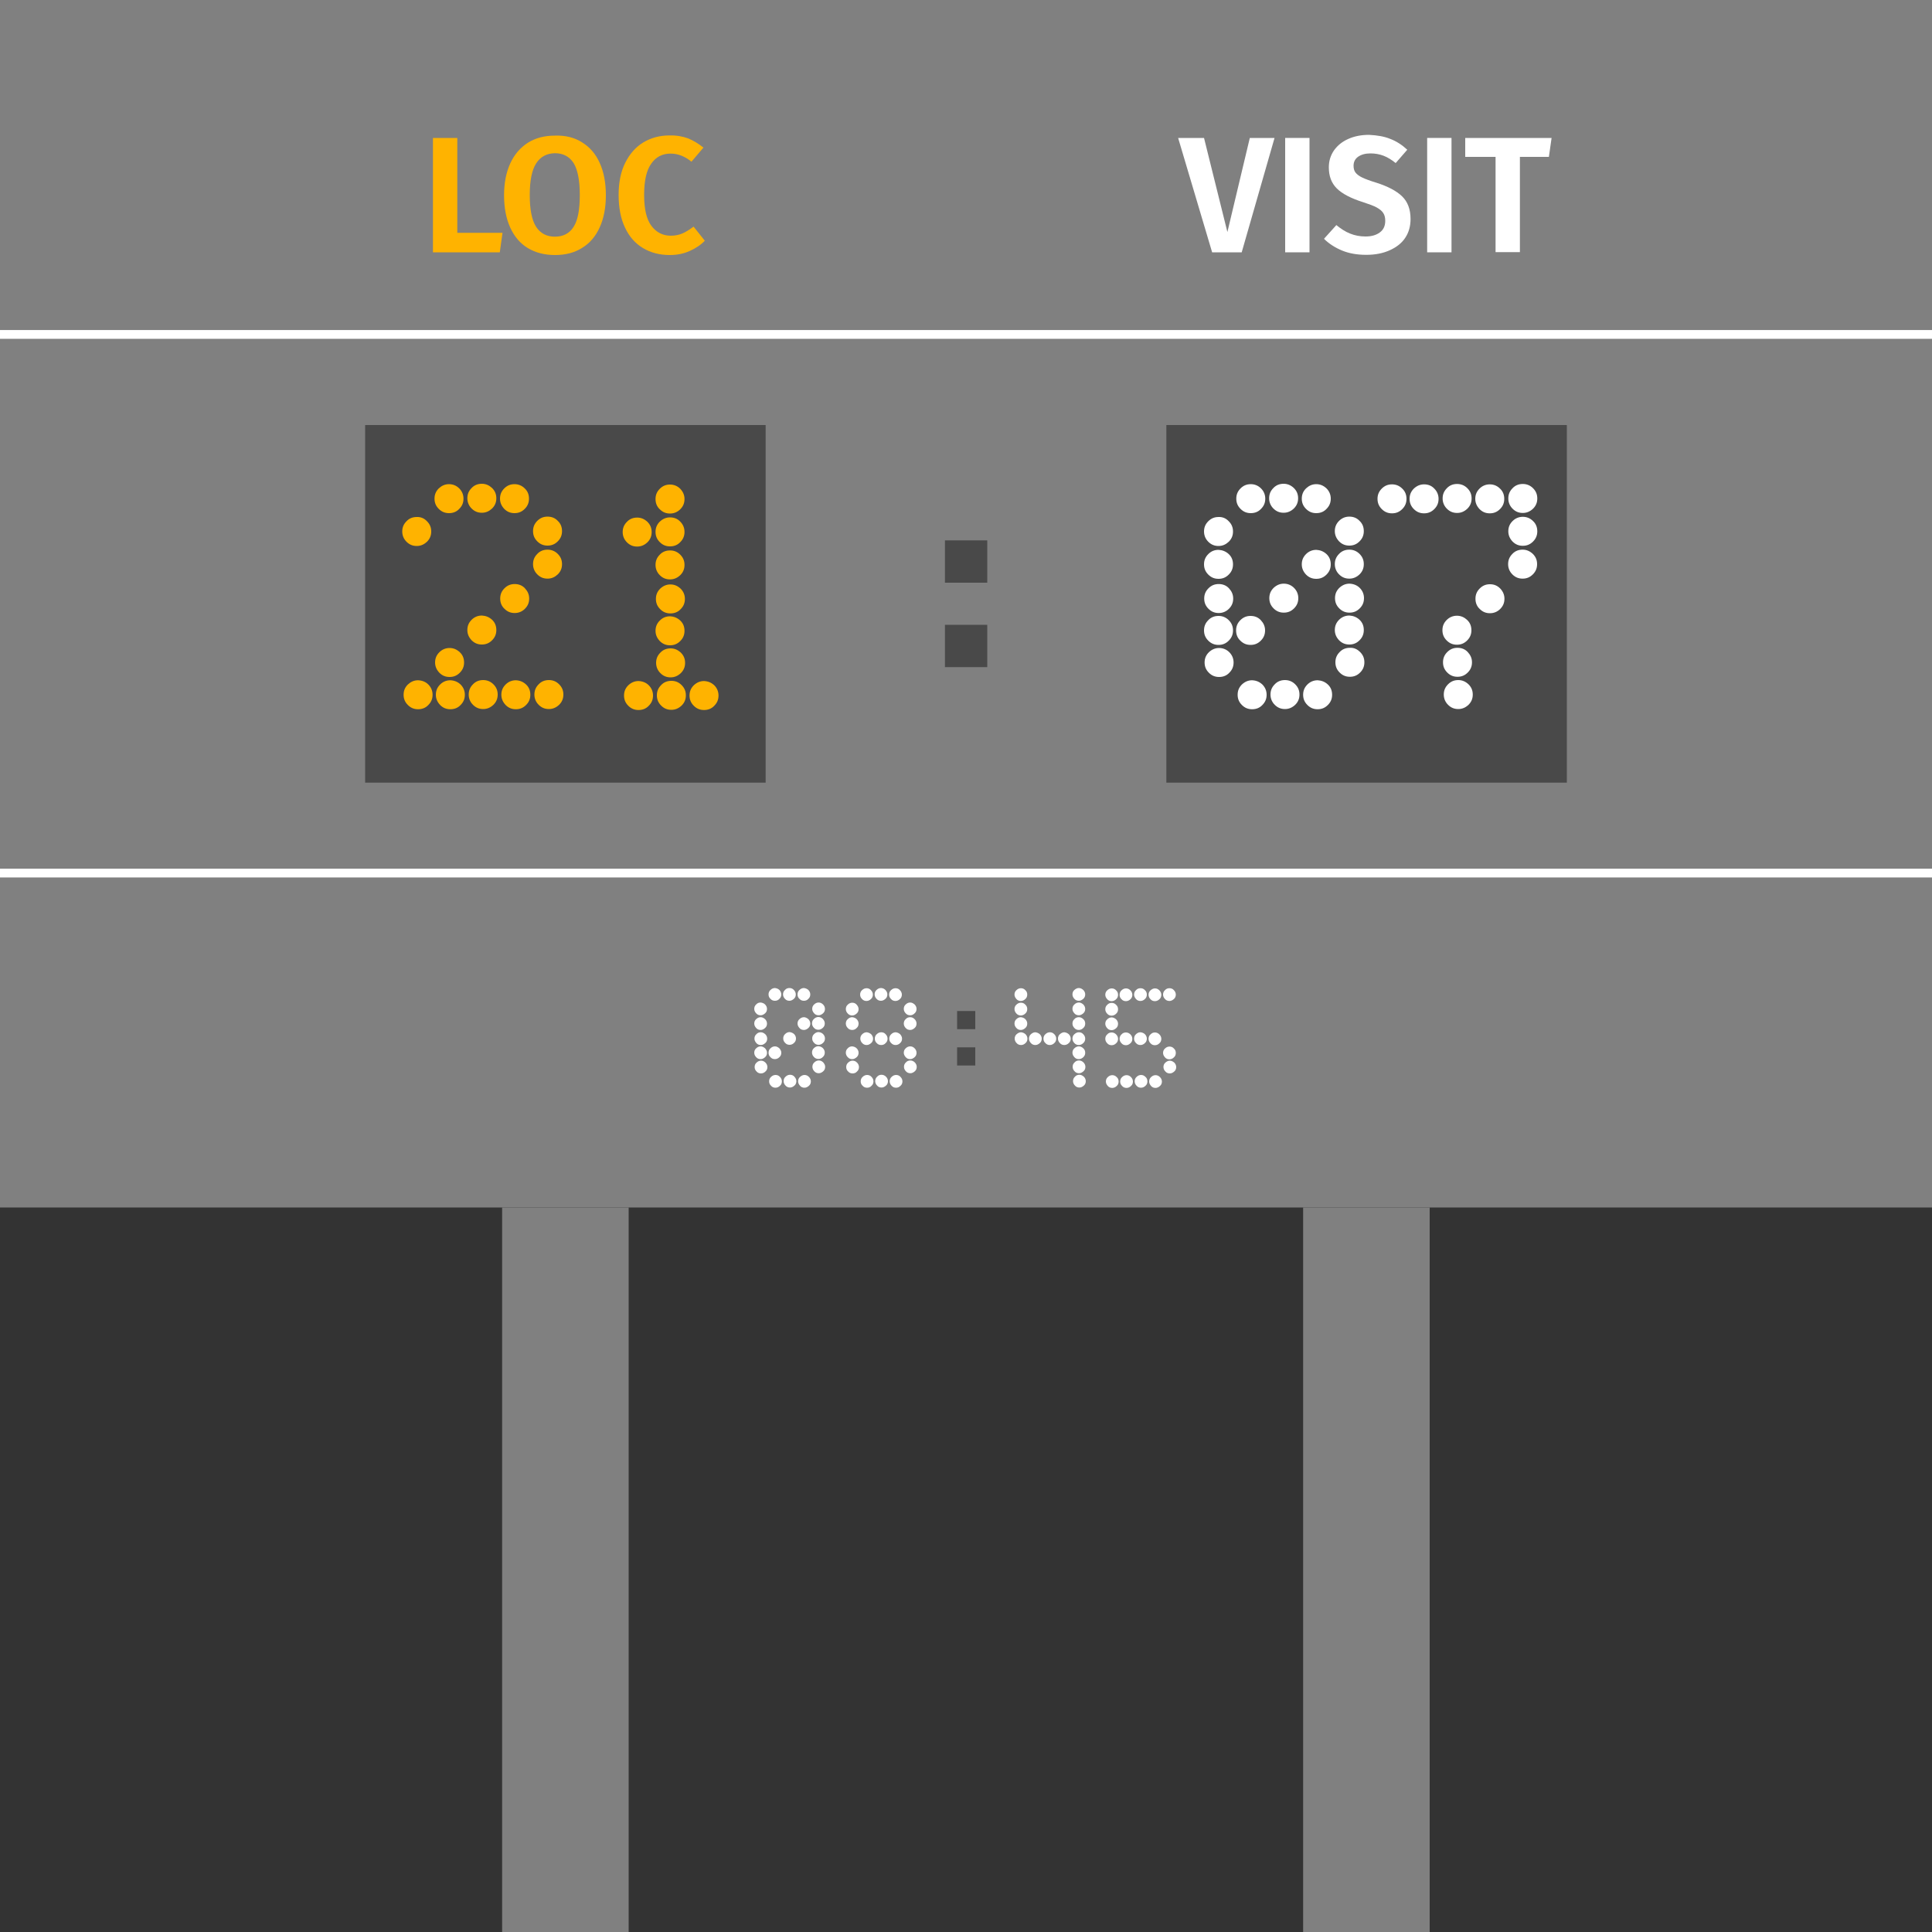 <svg width="562" height="562" viewBox="0 0 562 562" fill="none" xmlns="http://www.w3.org/2000/svg">
<rect x="0" y="0" width="562" height="562" fill="#333333" stroke="none"/>
<g clip-path="url(#clip0)">
<path d="M562 0H0V351.25H562V0Z" fill="#808080"/>
<path d="M133.025 40.127V67.721H146.175L145.389 73.397H125.943V40.127H133.025Z" fill="#FFB300"/>
<path d="M169.33 41.419C171.522 42.768 173.264 44.735 174.444 47.377C175.624 49.962 176.242 53.109 176.242 56.818C176.242 60.415 175.624 63.562 174.444 66.147C173.264 68.733 171.578 70.756 169.33 72.105C167.138 73.51 164.497 74.184 161.462 74.184C158.427 74.184 155.786 73.51 153.538 72.161C151.29 70.812 149.604 68.789 148.423 66.204C147.243 63.618 146.625 60.471 146.625 56.818C146.625 53.221 147.243 50.13 148.423 47.545C149.604 44.96 151.346 42.937 153.538 41.532C155.786 40.127 158.371 39.452 161.406 39.452C164.497 39.34 167.138 40.014 169.33 41.419ZM155.954 47.545C154.718 49.456 154.1 52.547 154.1 56.762C154.1 60.977 154.718 64.068 155.954 65.979C157.191 67.89 159.045 68.845 161.406 68.845C163.822 68.845 165.677 67.89 166.857 65.979C168.093 64.068 168.655 60.977 168.655 56.706C168.655 52.435 168.037 49.344 166.857 47.433C165.621 45.522 163.822 44.567 161.406 44.567C159.045 44.623 157.191 45.578 155.954 47.545Z" fill="#FFB300"/>
<path d="M200.127 40.239C201.644 40.857 203.162 41.757 204.623 42.937L201.139 47.039C199.228 45.466 197.205 44.679 195.069 44.679C192.709 44.679 190.798 45.634 189.449 47.601C188.044 49.512 187.37 52.603 187.37 56.706C187.37 60.752 188.044 63.731 189.449 65.642C190.854 67.552 192.765 68.564 195.125 68.564C196.362 68.564 197.486 68.339 198.553 67.89C199.565 67.44 200.633 66.766 201.757 65.923L205.016 70.025C203.836 71.262 202.375 72.217 200.633 73.004C198.891 73.791 196.98 74.184 194.844 74.184C191.866 74.184 189.28 73.51 187.032 72.161C184.784 70.812 183.042 68.845 181.806 66.204C180.569 63.618 179.951 60.415 179.951 56.706C179.951 53.109 180.569 49.962 181.862 47.377C183.155 44.791 184.897 42.768 187.145 41.419C189.393 40.071 191.922 39.396 194.732 39.396C196.755 39.34 198.553 39.677 200.127 40.239Z" fill="#FFB300"/>
<path d="M370.751 40.127L361.197 73.397H352.598L342.707 40.127H350.238L357.038 67.496L363.557 40.127H370.751Z" fill="white"/>
<path d="M380.923 40.127V73.397H373.842V40.127H380.923Z" fill="white"/>
<path d="M404.415 40.408C406.214 41.082 407.843 42.15 409.361 43.555L405.989 47.433C404.809 46.477 403.628 45.747 402.448 45.297C401.268 44.847 399.975 44.623 398.627 44.623C397.165 44.623 395.985 44.96 395.086 45.578C394.187 46.196 393.737 47.096 393.737 48.219C393.737 49.006 393.906 49.681 394.299 50.187C394.693 50.692 395.311 51.198 396.266 51.648C397.222 52.097 398.57 52.603 400.425 53.165C403.741 54.233 406.214 55.526 407.843 57.099C409.473 58.673 410.316 60.864 410.316 63.731C410.316 65.754 409.81 67.609 408.799 69.126C407.787 70.7 406.27 71.88 404.303 72.779C402.336 73.678 400.032 74.128 397.446 74.128C394.805 74.128 392.501 73.734 390.421 72.891C388.398 72.048 386.6 70.924 385.139 69.463L388.735 65.473C390.028 66.541 391.321 67.384 392.726 67.946C394.131 68.508 395.592 68.789 397.222 68.789C398.964 68.789 400.313 68.395 401.38 67.609C402.448 66.822 402.954 65.698 402.954 64.237C402.954 63.337 402.785 62.607 402.392 61.989C401.999 61.37 401.38 60.864 400.481 60.359C399.582 59.853 398.289 59.403 396.603 58.841C393.007 57.717 390.421 56.368 388.848 54.795C387.274 53.221 386.544 51.198 386.544 48.669C386.544 46.815 387.049 45.185 388.061 43.724C389.073 42.319 390.421 41.194 392.22 40.408C393.962 39.621 395.985 39.227 398.233 39.227C400.537 39.34 402.673 39.677 404.415 40.408Z" fill="white"/>
<path d="M422.23 40.127V73.397H415.148V40.127H422.23Z" fill="white"/>
<path d="M451.342 40.127L450.555 45.634H442.125V73.341H435.044V45.634H426.221V40.127H451.342Z" fill="white"/>
<path d="M222.721 123.64H106.219V227.666H222.721V123.64Z" fill="#494949"/>
<path d="M124.203 151.628C125.046 152.471 125.44 153.426 125.44 154.606C125.44 155.786 125.046 156.742 124.203 157.585C123.36 158.372 122.405 158.821 121.225 158.821C120.045 158.821 119.089 158.428 118.246 157.585C117.459 156.798 117.01 155.786 117.01 154.606C117.01 153.426 117.403 152.471 118.246 151.628C119.033 150.785 120.045 150.391 121.225 150.391C122.405 150.335 123.417 150.785 124.203 151.628ZM124.203 151.628C125.046 152.471 125.44 153.426 125.44 154.606C125.44 155.786 125.046 156.742 124.203 157.585C123.36 158.372 122.405 158.821 121.225 158.821C120.045 158.821 119.089 158.428 118.246 157.585C117.459 156.798 117.01 155.786 117.01 154.606C117.01 153.426 117.403 152.471 118.246 151.628C119.033 150.785 120.045 150.391 121.225 150.391C122.405 150.335 123.417 150.785 124.203 151.628ZM124.597 199.117C125.384 199.903 125.833 200.915 125.833 202.095C125.833 203.275 125.44 204.231 124.597 205.074C123.81 205.917 122.798 206.31 121.618 206.31C120.438 206.31 119.483 205.917 118.64 205.074C117.797 204.231 117.403 203.275 117.403 202.095C117.403 200.915 117.797 199.96 118.64 199.117C119.483 198.33 120.438 197.88 121.618 197.88C122.798 197.936 123.81 198.33 124.597 199.117ZM124.597 199.117C125.384 199.903 125.833 200.915 125.833 202.095C125.833 203.275 125.44 204.231 124.597 205.074C123.81 205.917 122.798 206.31 121.618 206.31C120.438 206.31 119.483 205.917 118.64 205.074C117.797 204.231 117.403 203.275 117.403 202.095C117.403 200.915 117.797 199.96 118.64 199.117C119.483 198.33 120.438 197.88 121.618 197.88C122.798 197.936 123.81 198.33 124.597 199.117ZM133.589 142.074C134.376 142.86 134.825 143.872 134.825 145.052C134.825 146.232 134.432 147.188 133.589 148.031C132.802 148.874 131.79 149.267 130.61 149.267C129.43 149.267 128.475 148.874 127.632 148.031C126.789 147.188 126.395 146.232 126.395 145.052C126.395 143.872 126.789 142.917 127.632 142.074C128.475 141.287 129.43 140.837 130.61 140.837C131.79 140.837 132.802 141.287 133.589 142.074ZM133.757 189.731C134.6 190.518 134.994 191.53 134.994 192.71C134.994 193.89 134.6 194.845 133.757 195.688C132.914 196.531 131.959 196.925 130.779 196.925C129.599 196.925 128.643 196.531 127.8 195.688C127.013 194.845 126.564 193.89 126.564 192.71C126.564 191.53 126.957 190.574 127.8 189.731C128.587 188.944 129.599 188.495 130.779 188.495C131.959 188.495 132.914 188.944 133.757 189.731ZM133.982 199.117C134.769 199.903 135.219 200.915 135.219 202.095C135.219 203.275 134.825 204.231 133.982 205.074C133.195 205.917 132.184 206.31 131.004 206.31C129.823 206.31 128.868 205.917 128.025 205.074C127.238 204.231 126.789 203.275 126.789 202.095C126.789 200.915 127.182 199.96 128.025 199.117C128.812 198.33 129.823 197.88 131.004 197.88C132.184 197.936 133.139 198.33 133.982 199.117ZM143.143 180.29C143.986 181.076 144.379 182.088 144.379 183.268C144.379 184.448 143.986 185.404 143.143 186.247C142.3 187.09 141.344 187.483 140.164 187.483C138.984 187.483 138.029 187.09 137.186 186.247C136.399 185.404 135.949 184.448 135.949 183.268C135.949 182.088 136.343 181.133 137.186 180.29C137.972 179.503 138.984 179.053 140.164 179.053C141.288 179.109 142.3 179.503 143.143 180.29ZM143.143 141.961C143.986 142.804 144.379 143.76 144.379 144.94C144.379 146.12 143.986 147.075 143.143 147.918C142.3 148.705 141.344 149.155 140.164 149.155C138.984 149.155 138.029 148.761 137.186 147.918C136.399 147.132 135.949 146.12 135.949 144.94C135.949 143.76 136.343 142.804 137.186 141.961C137.972 141.118 138.984 140.725 140.164 140.725C141.344 140.725 142.3 141.174 143.143 141.961ZM143.536 199.06C144.379 199.903 144.773 200.859 144.773 202.039C144.773 203.219 144.379 204.175 143.536 205.018C142.693 205.804 141.738 206.254 140.558 206.254C139.377 206.254 138.422 205.861 137.579 205.018C136.792 204.231 136.343 203.219 136.343 202.039C136.343 200.859 136.736 199.903 137.579 199.06C138.366 198.217 139.377 197.824 140.558 197.824C141.682 197.824 142.693 198.217 143.536 199.06ZM152.641 142.074C153.484 142.86 153.877 143.872 153.877 145.052C153.877 146.232 153.484 147.188 152.641 148.031C151.798 148.874 150.842 149.267 149.662 149.267C148.482 149.267 147.526 148.874 146.683 148.031C145.897 147.188 145.447 146.232 145.447 145.052C145.447 143.872 145.84 142.917 146.683 142.074C147.526 141.231 148.482 140.837 149.662 140.837C150.842 140.837 151.854 141.287 152.641 142.074ZM152.697 171.129C153.484 171.972 153.933 172.927 153.933 174.108C153.933 175.288 153.54 176.243 152.697 177.086C151.91 177.873 150.898 178.323 149.718 178.323C148.538 178.323 147.583 177.929 146.74 177.086C145.897 176.299 145.503 175.288 145.503 174.108C145.503 172.927 145.897 171.972 146.74 171.129C147.583 170.286 148.538 169.893 149.718 169.893C150.898 169.893 151.91 170.286 152.697 171.129ZM153.034 199.117C153.877 199.903 154.27 200.915 154.27 202.095C154.27 203.275 153.877 204.231 153.034 205.074C152.191 205.917 151.236 206.31 150.055 206.31C148.875 206.31 147.92 205.917 147.077 205.074C146.29 204.231 145.84 203.275 145.84 202.095C145.84 200.915 146.234 199.96 147.077 199.117C147.864 198.33 148.875 197.88 150.055 197.88C151.236 197.936 152.191 198.33 153.034 199.117ZM162.251 161.125C163.094 161.968 163.487 162.924 163.487 164.104C163.487 165.284 163.094 166.24 162.251 167.083C161.408 167.869 160.452 168.319 159.272 168.319C158.092 168.319 157.137 167.926 156.294 167.083C155.507 166.296 155.057 165.284 155.057 164.104C155.057 162.924 155.451 161.968 156.294 161.125C157.08 160.282 158.092 159.889 159.272 159.889C160.396 159.889 161.408 160.282 162.251 161.125ZM162.251 151.515C163.094 152.302 163.487 153.314 163.487 154.494C163.487 155.674 163.094 156.629 162.251 157.472C161.408 158.315 160.452 158.709 159.272 158.709C158.092 158.709 157.137 158.315 156.294 157.472C155.451 156.629 155.057 155.674 155.057 154.494C155.057 153.314 155.451 152.358 156.294 151.515C157.137 150.672 158.092 150.279 159.272 150.279C160.452 150.279 161.464 150.672 162.251 151.515ZM162.644 199.06C163.487 199.903 163.881 200.859 163.881 202.039C163.881 203.219 163.487 204.175 162.644 205.018C161.801 205.804 160.846 206.254 159.666 206.254C158.485 206.254 157.53 205.861 156.687 205.018C155.9 204.231 155.451 203.219 155.451 202.039C155.451 200.859 155.844 199.903 156.687 199.06C157.474 198.217 158.485 197.824 159.666 197.824C160.846 197.824 161.801 198.217 162.644 199.06Z" fill="#FFB300"/>
<path d="M188.326 151.796C189.169 152.639 189.563 153.595 189.563 154.775C189.563 155.955 189.169 156.91 188.326 157.753C187.483 158.54 186.528 158.99 185.348 158.99C184.168 158.99 183.212 158.596 182.369 157.753C181.582 156.967 181.133 155.955 181.133 154.775C181.133 153.595 181.526 152.639 182.369 151.796C183.156 150.953 184.168 150.56 185.348 150.56C186.528 150.56 187.483 151.009 188.326 151.796ZM188.72 199.341C189.507 200.128 189.956 201.14 189.956 202.32C189.956 203.5 189.563 204.456 188.72 205.299C187.933 206.142 186.921 206.535 185.741 206.535C184.561 206.535 183.606 206.142 182.763 205.299C181.92 204.456 181.526 203.5 181.526 202.32C181.526 201.14 181.92 200.184 182.763 199.341C183.606 198.555 184.561 198.105 185.741 198.105C186.921 198.161 187.933 198.555 188.72 199.341ZM197.88 142.186C198.667 143.029 199.117 143.984 199.117 145.165C199.117 146.345 198.723 147.3 197.88 148.143C197.094 148.93 196.082 149.38 194.902 149.38C193.722 149.38 192.766 148.986 191.923 148.143C191.08 147.356 190.687 146.345 190.687 145.165C190.687 143.984 191.08 143.029 191.923 142.186C192.766 141.343 193.722 140.95 194.902 140.95C196.082 140.95 197.094 141.399 197.88 142.186ZM197.88 151.74C198.667 152.527 199.117 153.538 199.117 154.719C199.117 155.899 198.723 156.854 197.88 157.697C197.094 158.54 196.082 158.934 194.902 158.934C193.722 158.934 192.766 158.54 191.923 157.697C191.08 156.854 190.687 155.899 190.687 154.719C190.687 153.538 191.08 152.583 191.923 151.74C192.766 150.953 193.722 150.504 194.902 150.504C196.082 150.504 197.094 150.897 197.88 151.74ZM197.88 161.35C198.723 162.193 199.117 163.149 199.117 164.329C199.117 165.509 198.723 166.464 197.88 167.307C197.037 168.094 196.082 168.544 194.902 168.544C193.722 168.544 192.766 168.15 191.923 167.307C191.136 166.521 190.687 165.509 190.687 164.329C190.687 163.149 191.08 162.193 191.923 161.35C192.71 160.507 193.722 160.114 194.902 160.114C196.082 160.114 197.037 160.507 197.88 161.35ZM197.88 180.514C198.723 181.301 199.117 182.313 199.117 183.493C199.117 184.673 198.723 185.629 197.88 186.472C197.037 187.315 196.082 187.708 194.902 187.708C193.722 187.708 192.766 187.315 191.923 186.472C191.136 185.629 190.687 184.673 190.687 183.493C190.687 182.313 191.08 181.357 191.923 180.514C192.766 179.671 193.722 179.278 194.902 179.278C196.082 179.334 197.037 179.728 197.88 180.514ZM197.993 171.241C198.78 172.028 199.229 173.04 199.229 174.22C199.229 175.4 198.836 176.356 197.993 177.199C197.206 178.042 196.194 178.435 195.014 178.435C193.834 178.435 192.879 178.042 192.036 177.199C191.193 176.356 190.799 175.4 190.799 174.22C190.799 173.04 191.193 172.084 192.036 171.241C192.879 170.455 193.834 170.005 195.014 170.005C196.194 170.005 197.15 170.455 197.993 171.241ZM198.049 189.844C198.892 190.687 199.285 191.642 199.285 192.822C199.285 194.002 198.892 194.958 198.049 195.801C197.206 196.588 196.251 197.037 195.07 197.037C193.89 197.037 192.935 196.644 192.092 195.801C191.305 195.014 190.855 194.002 190.855 192.822C190.855 191.642 191.249 190.687 192.092 189.844C192.879 189.001 193.89 188.607 195.07 188.607C196.251 188.607 197.206 189.057 198.049 189.844ZM198.274 199.285C199.117 200.128 199.51 201.084 199.51 202.264C199.51 203.444 199.117 204.399 198.274 205.242C197.431 206.029 196.475 206.479 195.295 206.479C194.115 206.479 193.16 206.085 192.317 205.242C191.474 204.399 191.08 203.444 191.08 202.264C191.08 201.084 191.474 200.128 192.317 199.285C193.103 198.442 194.115 198.049 195.295 198.049C196.475 198.049 197.431 198.442 198.274 199.285ZM207.772 199.341C208.558 200.128 209.008 201.14 209.008 202.32C209.008 203.5 208.615 204.456 207.772 205.299C206.985 206.142 205.973 206.535 204.793 206.535C203.613 206.535 202.657 206.142 201.814 205.299C200.971 204.456 200.578 203.5 200.578 202.32C200.578 201.14 200.971 200.184 201.814 199.341C202.657 198.555 203.613 198.105 204.793 198.105C205.973 198.161 206.929 198.555 207.772 199.341Z" fill="#FFB300"/>
<path d="M455.782 123.64H339.279V227.666H455.782V123.64Z" fill="#494949"/>
<path d="M357.432 161.182C358.275 161.968 358.668 162.98 358.668 164.16C358.668 165.34 358.275 166.296 357.432 167.139C356.589 167.982 355.633 168.375 354.453 168.375C353.273 168.375 352.318 167.982 351.475 167.139C350.632 166.296 350.238 165.34 350.238 164.16C350.238 162.98 350.632 162.025 351.475 161.182C352.318 160.339 353.273 159.945 354.453 159.945C355.577 160.001 356.589 160.395 357.432 161.182ZM357.432 161.182C358.275 161.968 358.668 162.98 358.668 164.16C358.668 165.34 358.275 166.296 357.432 167.139C356.589 167.982 355.633 168.375 354.453 168.375C353.273 168.375 352.318 167.982 351.475 167.139C350.632 166.296 350.238 165.34 350.238 164.16C350.238 162.98 350.632 162.025 351.475 161.182C352.318 160.339 353.273 159.945 354.453 159.945C355.577 160.001 356.589 160.395 357.432 161.182ZM357.432 180.402C358.275 181.245 358.668 182.2 358.668 183.381C358.668 184.561 358.275 185.516 357.432 186.359C356.589 187.202 355.633 187.596 354.453 187.596C353.273 187.596 352.318 187.202 351.475 186.359C350.632 185.516 350.238 184.561 350.238 183.381C350.238 182.2 350.632 181.245 351.475 180.402C352.261 179.559 353.273 179.166 354.453 179.166C355.577 179.166 356.589 179.559 357.432 180.402ZM357.432 180.402C358.275 181.245 358.668 182.2 358.668 183.381C358.668 184.561 358.275 185.516 357.432 186.359C356.589 187.202 355.633 187.596 354.453 187.596C353.273 187.596 352.318 187.202 351.475 186.359C350.632 185.516 350.238 184.561 350.238 183.381C350.238 182.2 350.632 181.245 351.475 180.402C352.261 179.559 353.273 179.166 354.453 179.166C355.577 179.166 356.589 179.559 357.432 180.402ZM357.432 151.628C358.275 152.471 358.668 153.426 358.668 154.606C358.668 155.786 358.275 156.742 357.432 157.585C356.589 158.372 355.633 158.821 354.453 158.821C353.273 158.821 352.318 158.428 351.475 157.585C350.688 156.798 350.238 155.786 350.238 154.606C350.238 153.426 350.632 152.471 351.475 151.628C352.318 150.785 353.273 150.391 354.453 150.391C355.633 150.335 356.645 150.785 357.432 151.628ZM357.432 151.628C358.275 152.471 358.668 153.426 358.668 154.606C358.668 155.786 358.275 156.742 357.432 157.585C356.589 158.372 355.633 158.821 354.453 158.821C353.273 158.821 352.318 158.428 351.475 157.585C350.688 156.798 350.238 155.786 350.238 154.606C350.238 153.426 350.632 152.471 351.475 151.628C352.318 150.785 353.273 150.391 354.453 150.391C355.633 150.335 356.645 150.785 357.432 151.628ZM357.488 171.129C358.275 171.972 358.724 172.927 358.724 174.108C358.724 175.288 358.331 176.243 357.488 177.086C356.701 177.873 355.69 178.323 354.509 178.323C353.329 178.323 352.374 177.929 351.531 177.086C350.688 176.243 350.294 175.288 350.294 174.108C350.294 172.927 350.688 171.972 351.531 171.129C352.374 170.286 353.329 169.893 354.509 169.893C355.69 169.893 356.701 170.286 357.488 171.129ZM357.488 171.129C358.275 171.972 358.724 172.927 358.724 174.108C358.724 175.288 358.331 176.243 357.488 177.086C356.701 177.873 355.69 178.323 354.509 178.323C353.329 178.323 352.374 177.929 351.531 177.086C350.688 176.243 350.294 175.288 350.294 174.108C350.294 172.927 350.688 171.972 351.531 171.129C352.374 170.286 353.329 169.893 354.509 169.893C355.69 169.893 356.701 170.286 357.488 171.129ZM357.6 189.731C358.387 190.518 358.837 191.53 358.837 192.71C358.837 193.89 358.443 194.845 357.6 195.688C356.814 196.531 355.802 196.925 354.622 196.925C353.442 196.925 352.486 196.531 351.643 195.688C350.8 194.845 350.407 193.89 350.407 192.71C350.407 191.53 350.8 190.574 351.643 189.731C352.486 188.944 353.442 188.495 354.622 188.495C355.802 188.495 356.814 188.944 357.6 189.731ZM357.6 189.731C358.387 190.518 358.837 191.53 358.837 192.71C358.837 193.89 358.443 194.845 357.6 195.688C356.814 196.531 355.802 196.925 354.622 196.925C353.442 196.925 352.486 196.531 351.643 195.688C350.8 194.845 350.407 193.89 350.407 192.71C350.407 191.53 350.8 190.574 351.643 189.731C352.486 188.944 353.442 188.495 354.622 188.495C355.802 188.495 356.814 188.944 357.6 189.731ZM366.761 180.402C367.548 181.245 367.997 182.2 367.997 183.381C367.997 184.561 367.604 185.516 366.761 186.359C365.918 187.202 364.963 187.596 363.782 187.596C362.602 187.596 361.647 187.202 360.804 186.359C359.961 185.572 359.567 184.561 359.567 183.381C359.567 182.2 359.961 181.245 360.804 180.402C361.647 179.559 362.602 179.166 363.782 179.166C364.963 179.166 365.974 179.559 366.761 180.402ZM366.817 142.074C367.604 142.86 368.054 143.872 368.054 145.052C368.054 146.232 367.66 147.188 366.817 148.031C366.03 148.874 365.019 149.267 363.839 149.267C362.658 149.267 361.703 148.874 360.86 148.031C360.017 147.188 359.624 146.232 359.624 145.052C359.624 143.872 360.017 142.917 360.86 142.074C361.703 141.231 362.658 140.837 363.839 140.837C365.019 140.837 366.03 141.287 366.817 142.074ZM367.211 199.117C367.997 199.903 368.447 200.915 368.447 202.095C368.447 203.275 368.054 204.231 367.211 205.074C366.424 205.917 365.412 206.31 364.232 206.31C363.052 206.31 362.096 205.917 361.253 205.074C360.41 204.231 360.017 203.275 360.017 202.095C360.017 200.915 360.41 199.96 361.253 199.117C362.096 198.33 363.052 197.88 364.232 197.88C365.412 197.936 366.368 198.33 367.211 199.117ZM376.371 141.961C377.214 142.804 377.608 143.76 377.608 144.94C377.608 146.12 377.214 147.075 376.371 147.918C375.528 148.705 374.573 149.155 373.393 149.155C372.213 149.155 371.257 148.761 370.414 147.918C369.627 147.132 369.178 146.12 369.178 144.94C369.178 143.76 369.571 142.804 370.414 141.961C371.201 141.118 372.213 140.725 373.393 140.725C374.573 140.725 375.528 141.174 376.371 141.961ZM376.427 171.017C377.214 171.803 377.664 172.815 377.664 173.995C377.664 175.175 377.27 176.131 376.427 176.974C375.584 177.817 374.629 178.21 373.449 178.21C372.269 178.21 371.313 177.817 370.47 176.974C369.627 176.131 369.234 175.175 369.234 173.995C369.234 172.815 369.627 171.86 370.47 171.017C371.313 170.23 372.269 169.78 373.449 169.78C374.629 169.78 375.641 170.23 376.427 171.017ZM376.765 199.06C377.608 199.903 378.001 200.859 378.001 202.039C378.001 203.219 377.608 204.175 376.765 205.018C375.922 205.804 374.966 206.254 373.786 206.254C372.606 206.254 371.65 205.861 370.807 205.018C370.021 204.231 369.571 203.219 369.571 202.039C369.571 200.859 369.964 199.903 370.807 199.06C371.594 198.217 372.606 197.824 373.786 197.824C374.91 197.824 375.922 198.217 376.765 199.06ZM385.869 142.074C386.656 142.86 387.105 143.872 387.105 145.052C387.105 146.232 386.712 147.188 385.869 148.031C385.082 148.874 384.071 149.267 382.89 149.267C381.71 149.267 380.755 148.874 379.912 148.031C379.069 147.188 378.675 146.232 378.675 145.052C378.675 143.872 379.069 142.917 379.912 142.074C380.755 141.287 381.71 140.837 382.89 140.837C384.071 140.837 385.026 141.287 385.869 142.074ZM385.869 161.182C386.712 161.968 387.105 162.98 387.105 164.16C387.105 165.34 386.712 166.296 385.869 167.139C385.026 167.982 384.071 168.375 382.89 168.375C381.71 168.375 380.755 167.982 379.912 167.139C379.125 166.296 378.675 165.34 378.675 164.16C378.675 162.98 379.069 162.025 379.912 161.182C380.699 160.395 381.71 159.945 382.89 159.945C384.014 160.001 385.026 160.395 385.869 161.182ZM386.262 199.117C387.105 199.903 387.499 200.915 387.499 202.095C387.499 203.275 387.105 204.231 386.262 205.074C385.419 205.917 384.464 206.31 383.284 206.31C382.104 206.31 381.148 205.917 380.305 205.074C379.462 204.231 379.069 203.275 379.069 202.095C379.069 200.915 379.462 199.96 380.305 199.117C381.092 198.33 382.104 197.88 383.284 197.88C384.408 197.936 385.419 198.33 386.262 199.117ZM395.479 161.125C396.322 161.968 396.716 162.924 396.716 164.104C396.716 165.284 396.322 166.24 395.479 167.083C394.636 167.869 393.681 168.319 392.501 168.319C391.321 168.319 390.365 167.926 389.522 167.083C388.735 166.296 388.286 165.284 388.286 164.104C388.286 162.924 388.679 161.968 389.522 161.125C390.309 160.282 391.321 159.889 392.501 159.889C393.625 159.889 394.636 160.282 395.479 161.125ZM395.479 180.29C396.322 181.076 396.716 182.088 396.716 183.268C396.716 184.448 396.322 185.404 395.479 186.247C394.636 187.09 393.681 187.483 392.501 187.483C391.321 187.483 390.365 187.09 389.522 186.247C388.735 185.404 388.286 184.448 388.286 183.268C388.286 182.088 388.679 181.133 389.522 180.29C390.309 179.503 391.321 179.053 392.501 179.053C393.625 179.109 394.636 179.503 395.479 180.29ZM395.479 151.515C396.322 152.302 396.716 153.314 396.716 154.494C396.716 155.674 396.322 156.629 395.479 157.472C394.636 158.315 393.681 158.709 392.501 158.709C391.321 158.709 390.365 158.315 389.522 157.472C388.735 156.629 388.286 155.674 388.286 154.494C388.286 153.314 388.679 152.358 389.522 151.515C390.309 150.728 391.321 150.279 392.501 150.279C393.681 150.279 394.693 150.672 395.479 151.515ZM395.535 171.017C396.322 171.803 396.772 172.815 396.772 173.995C396.772 175.175 396.378 176.131 395.535 176.974C394.692 177.817 393.737 178.21 392.557 178.21C391.377 178.21 390.421 177.817 389.578 176.974C388.735 176.131 388.342 175.175 388.342 173.995C388.342 172.815 388.735 171.86 389.578 171.017C390.421 170.23 391.377 169.78 392.557 169.78C393.737 169.836 394.749 170.23 395.535 171.017ZM395.648 189.675C396.491 190.518 396.884 191.473 396.884 192.654C396.884 193.834 396.491 194.789 395.648 195.632C394.805 196.475 393.85 196.869 392.669 196.869C391.489 196.869 390.534 196.475 389.691 195.632C388.848 194.789 388.454 193.834 388.454 192.654C388.454 191.473 388.848 190.518 389.691 189.675C390.478 188.832 391.489 188.439 392.669 188.439C393.85 188.382 394.805 188.832 395.648 189.675Z" fill="white"/>
<path d="M407.899 142.13C408.742 142.917 409.135 143.928 409.135 145.108C409.135 146.289 408.742 147.244 407.899 148.087C407.056 148.93 406.1 149.323 404.92 149.323C403.74 149.323 402.784 148.93 401.941 148.087C401.098 147.244 400.705 146.289 400.705 145.108C400.705 143.928 401.098 142.973 401.941 142.13C402.784 141.287 403.74 140.893 404.92 140.893C406.044 140.893 407.056 141.287 407.899 142.13ZM407.899 142.13C408.742 142.917 409.135 143.928 409.135 145.108C409.135 146.289 408.742 147.244 407.899 148.087C407.056 148.93 406.1 149.323 404.92 149.323C403.74 149.323 402.784 148.93 401.941 148.087C401.098 147.244 400.705 146.289 400.705 145.108C400.705 143.928 401.098 142.973 401.941 142.13C402.784 141.287 403.74 140.893 404.92 140.893C406.044 140.893 407.056 141.287 407.899 142.13ZM417.228 142.13C418.015 142.917 418.464 143.928 418.464 145.108C418.464 146.289 418.071 147.244 417.228 148.087C416.385 148.93 415.429 149.323 414.249 149.323C413.069 149.323 412.114 148.93 411.271 148.087C410.428 147.244 410.034 146.289 410.034 145.108C410.034 143.928 410.428 142.973 411.271 142.13C412.114 141.343 413.069 140.893 414.249 140.893C415.429 140.893 416.441 141.287 417.228 142.13ZM426.782 180.346C427.625 181.133 428.018 182.144 428.018 183.324C428.018 184.505 427.625 185.46 426.782 186.303C425.939 187.146 424.983 187.539 423.803 187.539C422.623 187.539 421.668 187.146 420.825 186.303C419.982 185.46 419.588 184.505 419.588 183.324C419.588 182.144 419.982 181.189 420.825 180.346C421.611 179.559 422.623 179.109 423.803 179.109C424.983 179.109 425.939 179.559 426.782 180.346ZM426.838 142.017C427.681 142.86 428.075 143.816 428.075 144.996C428.075 146.176 427.681 147.132 426.838 147.975C425.995 148.761 425.04 149.211 423.86 149.211C422.679 149.211 421.724 148.818 420.881 147.975C420.094 147.188 419.645 146.176 419.645 144.996C419.645 143.816 420.038 142.86 420.881 142.017C421.668 141.174 422.679 140.781 423.86 140.781C424.984 140.781 425.995 141.174 426.838 142.017ZM426.951 189.675C427.737 190.518 428.187 191.473 428.187 192.654C428.187 193.834 427.794 194.789 426.951 195.632C426.108 196.475 425.152 196.869 423.972 196.869C422.792 196.869 421.836 196.475 420.993 195.632C420.15 194.789 419.757 193.834 419.757 192.654C419.757 191.473 420.15 190.518 420.993 189.675C421.836 188.832 422.792 188.439 423.972 188.439C425.152 188.439 426.164 188.832 426.951 189.675ZM427.175 199.06C428.018 199.903 428.412 200.859 428.412 202.039C428.412 203.219 428.018 204.175 427.175 205.018C426.332 205.804 425.377 206.254 424.197 206.254C423.016 206.254 422.061 205.861 421.218 205.018C420.431 204.231 419.982 203.219 419.982 202.039C419.982 200.859 420.375 199.903 421.218 199.06C422.061 198.217 423.016 197.824 424.197 197.824C425.377 197.824 426.332 198.274 427.175 199.06ZM436.336 142.13C437.179 142.917 437.572 143.928 437.572 145.108C437.572 146.289 437.179 147.244 436.336 148.087C435.493 148.93 434.537 149.323 433.357 149.323C432.177 149.323 431.222 148.93 430.379 148.087C429.592 147.244 429.142 146.289 429.142 145.108C429.142 143.928 429.536 142.973 430.379 142.13C431.165 141.343 432.177 140.893 433.357 140.893C434.481 140.893 435.493 141.287 436.336 142.13ZM436.392 171.185C437.179 172.028 437.629 172.984 437.629 174.164C437.629 175.344 437.235 176.299 436.392 177.142C435.605 177.929 434.594 178.379 433.414 178.379C432.233 178.379 431.278 177.985 430.435 177.142C429.592 176.356 429.199 175.344 429.199 174.164C429.199 172.984 429.592 172.028 430.435 171.185C431.278 170.342 432.233 169.949 433.414 169.949C434.594 169.949 435.549 170.342 436.392 171.185ZM445.89 161.125C446.733 161.968 447.126 162.924 447.126 164.104C447.126 165.284 446.733 166.24 445.89 167.083C445.047 167.926 444.092 168.319 442.911 168.319C441.731 168.319 440.776 167.926 439.933 167.083C439.146 166.296 438.696 165.284 438.696 164.104C438.696 162.924 439.09 161.968 439.933 161.125C440.72 160.282 441.731 159.889 442.911 159.889C444.092 159.889 445.047 160.339 445.89 161.125ZM445.946 142.017C446.789 142.86 447.183 143.816 447.183 144.996C447.183 146.176 446.789 147.132 445.946 147.975C445.103 148.761 444.148 149.211 442.968 149.211C441.787 149.211 440.832 148.818 439.989 147.975C439.202 147.188 438.753 146.176 438.753 144.996C438.753 143.816 439.146 142.86 439.989 142.017C440.776 141.174 441.787 140.781 442.968 140.781C444.092 140.781 445.103 141.174 445.946 142.017ZM445.946 151.571C446.789 152.358 447.183 153.37 447.183 154.55C447.183 155.73 446.789 156.686 445.946 157.529C445.103 158.372 444.148 158.765 442.968 158.765C441.787 158.765 440.832 158.372 439.989 157.529C439.202 156.686 438.753 155.73 438.753 154.55C438.753 153.37 439.146 152.414 439.989 151.571C440.776 150.785 441.787 150.335 442.968 150.335C444.092 150.335 445.103 150.728 445.946 151.571Z" fill="white"/>
<path d="M222.551 296.455C222.889 296.792 223.113 297.242 223.113 297.748C223.113 298.253 222.945 298.703 222.551 299.04C222.158 299.377 221.765 299.602 221.259 299.602C220.753 299.602 220.303 299.434 219.966 299.04C219.629 298.647 219.404 298.253 219.404 297.748C219.404 297.242 219.573 296.792 219.966 296.455C220.303 296.118 220.753 295.893 221.259 295.893C221.765 295.893 222.158 296.118 222.551 296.455ZM222.551 296.455C222.889 296.792 223.113 297.242 223.113 297.748C223.113 298.253 222.945 298.703 222.551 299.04C222.158 299.377 221.765 299.602 221.259 299.602C220.753 299.602 220.303 299.434 219.966 299.04C219.629 298.647 219.404 298.253 219.404 297.748C219.404 297.242 219.573 296.792 219.966 296.455C220.303 296.118 220.753 295.893 221.259 295.893C221.765 295.893 222.158 296.118 222.551 296.455ZM222.551 304.941C222.889 305.335 223.113 305.728 223.113 306.234C223.113 306.74 222.945 307.189 222.551 307.526C222.158 307.864 221.765 308.088 221.259 308.088C220.753 308.088 220.303 307.92 219.966 307.526C219.629 307.189 219.404 306.74 219.404 306.234C219.404 305.728 219.573 305.278 219.966 304.941C220.303 304.604 220.753 304.379 221.259 304.379C221.765 304.379 222.158 304.604 222.551 304.941ZM222.551 304.941C222.889 305.335 223.113 305.728 223.113 306.234C223.113 306.74 222.945 307.189 222.551 307.526C222.158 307.864 221.765 308.088 221.259 308.088C220.753 308.088 220.303 307.92 219.966 307.526C219.629 307.189 219.404 306.74 219.404 306.234C219.404 305.728 219.573 305.278 219.966 304.941C220.303 304.604 220.753 304.379 221.259 304.379C221.765 304.379 222.158 304.604 222.551 304.941ZM222.551 292.184C222.889 292.521 223.113 292.971 223.113 293.476C223.113 293.982 222.945 294.432 222.551 294.769C222.158 295.106 221.765 295.331 221.259 295.331C220.753 295.331 220.303 295.162 219.966 294.769C219.629 294.432 219.404 293.982 219.404 293.476C219.404 292.971 219.573 292.521 219.966 292.184C220.303 291.79 220.753 291.622 221.259 291.622C221.765 291.678 222.214 291.847 222.551 292.184ZM222.551 292.184C222.889 292.521 223.113 292.971 223.113 293.476C223.113 293.982 222.945 294.432 222.551 294.769C222.158 295.106 221.765 295.331 221.259 295.331C220.753 295.331 220.303 295.162 219.966 294.769C219.629 294.432 219.404 293.982 219.404 293.476C219.404 292.971 219.573 292.521 219.966 292.184C220.303 291.79 220.753 291.622 221.259 291.622C221.765 291.678 222.214 291.847 222.551 292.184ZM222.608 300.839C222.945 301.176 223.17 301.625 223.17 302.131C223.17 302.637 223.001 303.087 222.608 303.424C222.214 303.761 221.821 303.986 221.315 303.986C220.809 303.986 220.36 303.817 220.023 303.424C219.685 303.03 219.461 302.637 219.461 302.131C219.461 301.625 219.629 301.176 220.023 300.839C220.36 300.445 220.809 300.277 221.315 300.277C221.821 300.277 222.214 300.501 222.608 300.839ZM222.608 300.839C222.945 301.176 223.17 301.625 223.17 302.131C223.17 302.637 223.001 303.087 222.608 303.424C222.214 303.761 221.821 303.986 221.315 303.986C220.809 303.986 220.36 303.817 220.023 303.424C219.685 303.03 219.461 302.637 219.461 302.131C219.461 301.625 219.629 301.176 220.023 300.839C220.36 300.445 220.809 300.277 221.315 300.277C221.821 300.277 222.214 300.501 222.608 300.839ZM222.664 309.1C223.001 309.437 223.226 309.887 223.226 310.393C223.226 310.898 223.057 311.348 222.664 311.685C222.327 312.022 221.877 312.247 221.371 312.247C220.865 312.247 220.416 312.079 220.079 311.685C219.685 311.292 219.517 310.898 219.517 310.393C219.517 309.887 219.685 309.437 220.079 309.1C220.416 308.763 220.865 308.538 221.371 308.538C221.821 308.538 222.271 308.707 222.664 309.1ZM222.664 309.1C223.001 309.437 223.226 309.887 223.226 310.393C223.226 310.898 223.057 311.348 222.664 311.685C222.327 312.022 221.877 312.247 221.371 312.247C220.865 312.247 220.416 312.079 220.079 311.685C219.685 311.292 219.517 310.898 219.517 310.393C219.517 309.887 219.685 309.437 220.079 309.1C220.416 308.763 220.865 308.538 221.371 308.538C221.821 308.538 222.271 308.707 222.664 309.1ZM226.71 304.941C227.047 305.335 227.272 305.728 227.272 306.234C227.272 306.74 227.104 307.189 226.71 307.526C226.373 307.864 225.924 308.088 225.418 308.088C224.912 308.088 224.462 307.92 224.125 307.526C223.732 307.189 223.563 306.74 223.563 306.234C223.563 305.728 223.732 305.278 224.125 304.941C224.462 304.604 224.912 304.379 225.418 304.379C225.924 304.379 226.317 304.604 226.71 304.941ZM226.71 287.969C227.047 288.306 227.272 288.756 227.272 289.261C227.272 289.767 227.104 290.217 226.71 290.554C226.373 290.947 225.924 291.116 225.418 291.116C224.912 291.116 224.462 290.947 224.125 290.554C223.732 290.217 223.563 289.767 223.563 289.261C223.563 288.756 223.732 288.306 224.125 287.969C224.462 287.632 224.912 287.407 225.418 287.407C225.924 287.463 226.373 287.632 226.71 287.969ZM226.879 313.259C227.216 313.596 227.441 314.046 227.441 314.551C227.441 315.057 227.272 315.507 226.879 315.844C226.542 316.181 226.092 316.406 225.586 316.406C225.08 316.406 224.631 316.237 224.294 315.844C223.9 315.451 223.732 315.057 223.732 314.551C223.732 314.046 223.9 313.596 224.294 313.259C224.631 312.922 225.08 312.697 225.586 312.697C226.092 312.697 226.542 312.865 226.879 313.259ZM230.925 287.969C231.262 288.306 231.487 288.756 231.487 289.261C231.487 289.767 231.319 290.217 230.925 290.554C230.532 290.891 230.138 291.116 229.633 291.116C229.127 291.116 228.677 290.947 228.34 290.554C228.003 290.217 227.778 289.767 227.778 289.261C227.778 288.756 227.947 288.306 228.34 287.969C228.677 287.575 229.127 287.407 229.633 287.407C230.138 287.407 230.588 287.575 230.925 287.969ZM230.981 300.782C231.319 301.12 231.543 301.569 231.543 302.075C231.543 302.581 231.375 303.03 230.981 303.368C230.644 303.705 230.195 303.93 229.689 303.93C229.183 303.93 228.733 303.761 228.396 303.368C228.003 302.974 227.834 302.581 227.834 302.075C227.834 301.569 228.003 301.12 228.396 300.782C228.733 300.445 229.183 300.22 229.689 300.22C230.139 300.277 230.588 300.445 230.981 300.782ZM231.094 313.203C231.431 313.596 231.656 313.989 231.656 314.495C231.656 315.001 231.487 315.451 231.094 315.788C230.701 316.125 230.307 316.35 229.801 316.35C229.295 316.35 228.846 316.181 228.509 315.788C228.171 315.451 227.947 315.001 227.947 314.495C227.947 313.989 228.115 313.54 228.509 313.203C228.846 312.865 229.295 312.641 229.801 312.641C230.307 312.641 230.757 312.809 231.094 313.203ZM235.14 287.969C235.477 288.306 235.702 288.756 235.702 289.261C235.702 289.767 235.534 290.217 235.14 290.554C234.803 290.947 234.353 291.116 233.848 291.116C233.342 291.116 232.892 290.947 232.555 290.554C232.162 290.217 231.993 289.767 231.993 289.261C231.993 288.756 232.162 288.306 232.555 287.969C232.892 287.632 233.342 287.407 233.848 287.407C234.353 287.463 234.747 287.632 235.14 287.969ZM235.14 296.455C235.477 296.792 235.702 297.242 235.702 297.748C235.702 298.253 235.534 298.703 235.14 299.04C234.747 299.377 234.353 299.602 233.848 299.602C233.342 299.602 232.892 299.434 232.555 299.04C232.218 298.647 231.993 298.253 231.993 297.748C231.993 297.242 232.162 296.792 232.555 296.455C232.892 296.118 233.342 295.893 233.848 295.893C234.297 295.893 234.747 296.118 235.14 296.455ZM235.309 313.259C235.646 313.596 235.871 314.046 235.871 314.551C235.871 315.057 235.702 315.507 235.309 315.844C234.915 316.181 234.522 316.406 234.016 316.406C233.51 316.406 233.061 316.237 232.724 315.844C232.386 315.451 232.162 315.057 232.162 314.551C232.162 314.046 232.33 313.596 232.724 313.259C233.117 312.922 233.51 312.697 234.016 312.697C234.522 312.697 234.915 312.865 235.309 313.259ZM239.355 296.399C239.692 296.792 239.917 297.186 239.917 297.691C239.917 298.197 239.749 298.647 239.355 298.984C238.962 299.321 238.568 299.546 238.063 299.546C237.557 299.546 237.107 299.377 236.77 298.984C236.433 298.647 236.208 298.197 236.208 297.691C236.208 297.186 236.377 296.736 236.77 296.399C237.107 296.062 237.557 295.837 238.063 295.837C238.568 295.837 239.018 296.062 239.355 296.399ZM239.355 304.885C239.692 305.222 239.917 305.672 239.917 306.178C239.917 306.683 239.749 307.133 239.355 307.47C238.962 307.864 238.568 308.032 238.063 308.032C237.557 308.032 237.107 307.864 236.77 307.47C236.433 307.133 236.208 306.683 236.208 306.178C236.208 305.672 236.377 305.222 236.77 304.885C237.107 304.548 237.557 304.323 238.063 304.323C238.568 304.379 239.018 304.548 239.355 304.885ZM239.411 292.184C239.749 292.521 239.973 292.971 239.973 293.476C239.973 293.982 239.805 294.432 239.411 294.769C239.018 295.106 238.625 295.331 238.119 295.331C237.613 295.331 237.163 295.162 236.826 294.769C236.489 294.376 236.264 293.982 236.264 293.476C236.264 292.971 236.433 292.521 236.826 292.184C237.163 291.847 237.613 291.622 238.119 291.622C238.568 291.622 239.018 291.79 239.411 292.184ZM239.411 300.782C239.749 301.12 239.973 301.569 239.973 302.075C239.973 302.581 239.805 303.03 239.411 303.368C239.074 303.705 238.625 303.93 238.119 303.93C237.613 303.93 237.163 303.761 236.826 303.368C236.433 302.974 236.264 302.581 236.264 302.075C236.264 301.569 236.433 301.12 236.826 300.782C237.163 300.445 237.613 300.22 238.119 300.22C238.625 300.277 239.074 300.445 239.411 300.782ZM239.468 309.044C239.805 309.437 240.03 309.831 240.03 310.336C240.03 310.842 239.861 311.292 239.468 311.629C239.074 311.966 238.681 312.191 238.175 312.191C237.669 312.191 237.22 312.022 236.882 311.629C236.545 311.292 236.32 310.842 236.32 310.336C236.32 309.831 236.489 309.381 236.882 309.044C237.22 308.707 237.669 308.482 238.175 308.482C238.681 308.482 239.074 308.65 239.468 309.044Z" fill="white"/>
<path d="M249.19 296.455C249.527 296.792 249.752 297.242 249.752 297.748C249.752 298.253 249.584 298.703 249.19 299.04C248.797 299.434 248.403 299.602 247.898 299.602C247.392 299.602 246.942 299.434 246.605 299.04C246.268 298.703 246.043 298.253 246.043 297.748C246.043 297.242 246.212 296.792 246.605 296.455C246.942 296.118 247.392 295.893 247.898 295.893C248.403 295.949 248.853 296.118 249.19 296.455ZM249.19 296.455C249.527 296.792 249.752 297.242 249.752 297.748C249.752 298.253 249.584 298.703 249.19 299.04C248.797 299.434 248.403 299.602 247.898 299.602C247.392 299.602 246.942 299.434 246.605 299.04C246.268 298.703 246.043 298.253 246.043 297.748C246.043 297.242 246.212 296.792 246.605 296.455C246.942 296.118 247.392 295.893 247.898 295.893C248.403 295.949 248.853 296.118 249.19 296.455ZM249.19 304.941C249.527 305.278 249.752 305.728 249.752 306.234C249.752 306.74 249.584 307.189 249.19 307.526C248.797 307.864 248.403 308.088 247.898 308.088C247.392 308.088 246.942 307.92 246.605 307.526C246.268 307.189 246.043 306.74 246.043 306.234C246.043 305.728 246.212 305.278 246.605 304.941C246.942 304.548 247.392 304.379 247.898 304.379C248.403 304.435 248.853 304.604 249.19 304.941ZM249.19 304.941C249.527 305.278 249.752 305.728 249.752 306.234C249.752 306.74 249.584 307.189 249.19 307.526C248.797 307.864 248.403 308.088 247.898 308.088C247.392 308.088 246.942 307.92 246.605 307.526C246.268 307.189 246.043 306.74 246.043 306.234C246.043 305.728 246.212 305.278 246.605 304.941C246.942 304.548 247.392 304.379 247.898 304.379C248.403 304.435 248.853 304.604 249.19 304.941ZM249.19 292.24C249.527 292.633 249.752 293.027 249.752 293.533C249.752 294.038 249.584 294.488 249.19 294.825C248.797 295.162 248.403 295.387 247.898 295.387C247.392 295.387 246.942 295.219 246.605 294.825C246.268 294.488 246.043 294.038 246.043 293.533C246.043 293.027 246.212 292.577 246.605 292.24C246.942 291.903 247.392 291.678 247.898 291.678C248.403 291.678 248.853 291.847 249.19 292.24ZM249.19 292.24C249.527 292.633 249.752 293.027 249.752 293.533C249.752 294.038 249.584 294.488 249.19 294.825C248.797 295.162 248.403 295.387 247.898 295.387C247.392 295.387 246.942 295.219 246.605 294.825C246.268 294.488 246.043 294.038 246.043 293.533C246.043 293.027 246.212 292.577 246.605 292.24C246.942 291.903 247.392 291.678 247.898 291.678C248.403 291.678 248.853 291.847 249.19 292.24ZM249.303 309.1C249.64 309.437 249.865 309.887 249.865 310.393C249.865 310.898 249.696 311.348 249.303 311.685C248.965 312.079 248.516 312.247 248.01 312.247C247.504 312.247 247.055 312.079 246.717 311.685C246.324 311.348 246.155 310.898 246.155 310.393C246.155 309.887 246.324 309.437 246.717 309.1C247.055 308.763 247.504 308.538 248.01 308.538C248.516 308.538 248.909 308.707 249.303 309.1ZM249.303 309.1C249.64 309.437 249.865 309.887 249.865 310.393C249.865 310.898 249.696 311.348 249.303 311.685C248.965 312.079 248.516 312.247 248.01 312.247C247.504 312.247 247.055 312.079 246.717 311.685C246.324 311.348 246.155 310.898 246.155 310.393C246.155 309.887 246.324 309.437 246.717 309.1C247.055 308.763 247.504 308.538 248.01 308.538C248.516 308.538 248.909 308.707 249.303 309.1ZM253.349 288.025C253.686 288.362 253.911 288.812 253.911 289.318C253.911 289.823 253.742 290.273 253.349 290.61C253.012 290.947 252.562 291.172 252.056 291.172C251.551 291.172 251.101 291.004 250.764 290.61C250.37 290.217 250.202 289.823 250.202 289.318C250.202 288.812 250.37 288.362 250.764 288.025C251.101 287.688 251.551 287.463 252.056 287.463C252.562 287.463 253.012 287.632 253.349 288.025ZM253.405 300.839C253.742 301.232 253.967 301.625 253.967 302.131C253.967 302.637 253.799 303.087 253.405 303.424C253.012 303.761 252.618 303.986 252.113 303.986C251.607 303.986 251.157 303.817 250.82 303.424C250.483 303.087 250.258 302.637 250.258 302.131C250.258 301.625 250.427 301.176 250.82 300.839C251.157 300.501 251.607 300.277 252.113 300.277C252.562 300.333 253.012 300.501 253.405 300.839ZM253.518 313.259C253.855 313.596 254.08 314.046 254.08 314.551C254.08 315.057 253.911 315.507 253.518 315.844C253.18 316.237 252.731 316.406 252.225 316.406C251.719 316.406 251.27 316.237 250.932 315.844C250.539 315.507 250.37 315.057 250.37 314.551C250.37 314.046 250.539 313.596 250.932 313.259C251.27 312.922 251.719 312.697 252.225 312.697C252.731 312.697 253.18 312.865 253.518 313.259ZM257.564 287.969C257.901 288.362 258.126 288.756 258.126 289.261C258.126 289.767 257.957 290.217 257.564 290.554C257.171 290.891 256.777 291.116 256.271 291.116C255.766 291.116 255.316 290.947 254.979 290.554C254.642 290.217 254.417 289.767 254.417 289.261C254.417 288.756 254.585 288.306 254.979 287.969C255.316 287.632 255.766 287.407 256.271 287.407C256.777 287.407 257.227 287.632 257.564 287.969ZM257.62 300.839C257.957 301.176 258.182 301.625 258.182 302.131C258.182 302.637 258.014 303.087 257.62 303.424C257.283 303.817 256.833 303.986 256.328 303.986C255.822 303.986 255.372 303.817 255.035 303.424C254.642 303.087 254.473 302.637 254.473 302.131C254.473 301.625 254.642 301.176 255.035 300.839C255.372 300.501 255.822 300.277 256.328 300.277C256.833 300.277 257.283 300.445 257.62 300.839ZM257.733 313.203C258.07 313.54 258.295 313.989 258.295 314.495C258.295 315.001 258.126 315.451 257.733 315.788C257.339 316.125 256.946 316.35 256.44 316.35C255.934 316.35 255.485 316.181 255.147 315.788C254.81 315.451 254.585 315.001 254.585 314.495C254.585 313.989 254.754 313.54 255.147 313.203C255.485 312.809 255.934 312.641 256.44 312.641C256.946 312.641 257.395 312.865 257.733 313.203ZM261.779 288.025C262.116 288.362 262.341 288.812 262.341 289.318C262.341 289.823 262.172 290.273 261.779 290.61C261.442 290.947 260.992 291.172 260.486 291.172C259.981 291.172 259.531 291.004 259.194 290.61C258.8 290.217 258.632 289.823 258.632 289.318C258.632 288.812 258.8 288.362 259.194 288.025C259.531 287.688 259.981 287.463 260.486 287.463C260.992 287.463 261.442 287.632 261.779 288.025ZM261.835 300.839C262.172 301.232 262.397 301.625 262.397 302.131C262.397 302.637 262.229 303.087 261.835 303.424C261.498 303.761 261.048 303.986 260.543 303.986C260.037 303.986 259.587 303.817 259.25 303.424C258.857 303.087 258.688 302.637 258.688 302.131C258.688 301.625 258.857 301.176 259.25 300.839C259.587 300.501 260.037 300.277 260.543 300.277C261.048 300.333 261.442 300.501 261.835 300.839ZM261.948 313.259C262.285 313.596 262.51 314.046 262.51 314.551C262.51 315.057 262.341 315.507 261.948 315.844C261.554 316.237 261.161 316.406 260.655 316.406C260.149 316.406 259.7 316.237 259.362 315.844C259.025 315.507 258.8 315.057 258.8 314.551C258.8 314.046 258.969 313.596 259.362 313.259C259.7 312.922 260.149 312.697 260.655 312.697C261.161 312.697 261.61 312.865 261.948 313.259ZM266.05 296.455C266.387 296.792 266.612 297.242 266.612 297.748C266.612 298.253 266.444 298.703 266.05 299.04C265.657 299.377 265.263 299.602 264.758 299.602C264.252 299.602 263.802 299.434 263.465 299.04C263.128 298.703 262.903 298.253 262.903 297.748C262.903 297.242 263.072 296.792 263.465 296.455C263.802 296.062 264.252 295.893 264.758 295.893C265.263 295.893 265.657 296.062 266.05 296.455ZM266.05 304.941C266.387 305.278 266.612 305.728 266.612 306.234C266.612 306.74 266.444 307.189 266.05 307.526C265.657 307.864 265.263 308.088 264.758 308.088C264.252 308.088 263.802 307.92 263.465 307.526C263.128 307.133 262.903 306.74 262.903 306.234C262.903 305.728 263.072 305.278 263.465 304.941C263.802 304.604 264.252 304.379 264.758 304.379C265.263 304.379 265.657 304.548 266.05 304.941ZM266.05 292.184C266.387 292.521 266.612 292.971 266.612 293.476C266.612 293.982 266.444 294.432 266.05 294.769C265.657 295.162 265.263 295.331 264.758 295.331C264.252 295.331 263.802 295.162 263.465 294.769C263.128 294.432 262.903 293.982 262.903 293.476C262.903 292.971 263.072 292.521 263.465 292.184C263.802 291.847 264.252 291.622 264.758 291.622C265.263 291.622 265.657 291.847 266.05 292.184ZM266.106 309.044C266.444 309.381 266.668 309.831 266.668 310.336C266.668 310.842 266.5 311.292 266.106 311.629C265.713 311.966 265.32 312.191 264.814 312.191C264.308 312.191 263.858 312.022 263.521 311.629C263.184 311.292 262.959 310.842 262.959 310.336C262.959 309.831 263.128 309.381 263.521 309.044C263.858 308.65 264.308 308.482 264.814 308.482C265.32 308.482 265.769 308.707 266.106 309.044Z" fill="white"/>
<path d="M298.253 296.455C298.59 296.792 298.815 297.242 298.815 297.748C298.815 298.253 298.646 298.703 298.253 299.04C297.859 299.377 297.466 299.602 296.96 299.602C296.454 299.602 296.005 299.434 295.667 299.04C295.33 298.703 295.105 298.253 295.105 297.748C295.105 297.242 295.274 296.792 295.667 296.455C296.005 296.118 296.454 295.893 296.96 295.893C297.466 295.949 297.915 296.118 298.253 296.455ZM298.253 296.455C298.59 296.792 298.815 297.242 298.815 297.748C298.815 298.253 298.646 298.703 298.253 299.04C297.859 299.377 297.466 299.602 296.96 299.602C296.454 299.602 296.005 299.434 295.667 299.04C295.33 298.703 295.105 298.253 295.105 297.748C295.105 297.242 295.274 296.792 295.667 296.455C296.005 296.118 296.454 295.893 296.96 295.893C297.466 295.949 297.915 296.118 298.253 296.455ZM298.253 288.025C298.646 288.362 298.815 288.812 298.815 289.318C298.815 289.823 298.646 290.273 298.253 290.61C297.915 290.947 297.466 291.172 296.96 291.172C296.454 291.172 296.005 291.004 295.667 290.61C295.33 290.217 295.105 289.823 295.105 289.318C295.105 288.812 295.274 288.362 295.667 288.025C296.005 287.688 296.454 287.463 296.96 287.463C297.466 287.463 297.915 287.632 298.253 288.025ZM298.253 288.025C298.646 288.362 298.815 288.812 298.815 289.318C298.815 289.823 298.646 290.273 298.253 290.61C297.915 290.947 297.466 291.172 296.96 291.172C296.454 291.172 296.005 291.004 295.667 290.61C295.33 290.217 295.105 289.823 295.105 289.318C295.105 288.812 295.274 288.362 295.667 288.025C296.005 287.688 296.454 287.463 296.96 287.463C297.466 287.463 297.915 287.632 298.253 288.025ZM298.253 292.24C298.646 292.577 298.815 293.027 298.815 293.533C298.815 294.038 298.646 294.488 298.253 294.825C297.915 295.162 297.466 295.387 296.96 295.387C296.454 295.387 296.005 295.219 295.667 294.825C295.33 294.488 295.105 294.038 295.105 293.533C295.105 293.027 295.274 292.577 295.667 292.24C296.005 291.903 296.454 291.678 296.96 291.678C297.466 291.678 297.915 291.847 298.253 292.24ZM298.253 292.24C298.646 292.577 298.815 293.027 298.815 293.533C298.815 294.038 298.646 294.488 298.253 294.825C297.915 295.162 297.466 295.387 296.96 295.387C296.454 295.387 296.005 295.219 295.667 294.825C295.33 294.488 295.105 294.038 295.105 293.533C295.105 293.027 295.274 292.577 295.667 292.24C296.005 291.903 296.454 291.678 296.96 291.678C297.466 291.678 297.915 291.847 298.253 292.24ZM298.309 300.839C298.646 301.176 298.871 301.625 298.871 302.131C298.871 302.637 298.702 303.087 298.309 303.424C297.972 303.761 297.522 303.986 297.016 303.986C296.51 303.986 296.061 303.817 295.724 303.424C295.386 303.087 295.162 302.637 295.162 302.131C295.162 301.625 295.33 301.176 295.724 300.839C296.117 300.501 296.51 300.277 297.016 300.277C297.522 300.333 297.915 300.501 298.309 300.839ZM298.309 300.839C298.646 301.176 298.871 301.625 298.871 302.131C298.871 302.637 298.702 303.087 298.309 303.424C297.972 303.761 297.522 303.986 297.016 303.986C296.51 303.986 296.061 303.817 295.724 303.424C295.386 303.087 295.162 302.637 295.162 302.131C295.162 301.625 295.33 301.176 295.724 300.839C296.117 300.501 296.51 300.277 297.016 300.277C297.522 300.333 297.915 300.501 298.309 300.839ZM302.468 300.839C302.805 301.176 303.03 301.625 303.03 302.131C303.03 302.637 302.861 303.087 302.468 303.424C302.074 303.761 301.681 303.986 301.175 303.986C300.669 303.986 300.22 303.817 299.882 303.424C299.545 303.087 299.32 302.637 299.32 302.131C299.32 301.625 299.489 301.176 299.882 300.839C300.276 300.501 300.669 300.277 301.175 300.277C301.625 300.333 302.074 300.501 302.468 300.839ZM306.683 300.839C307.02 301.176 307.245 301.625 307.245 302.131C307.245 302.637 307.076 303.087 306.683 303.424C306.345 303.761 305.896 303.986 305.39 303.986C304.884 303.986 304.435 303.817 304.097 303.424C303.704 303.087 303.535 302.637 303.535 302.131C303.535 301.625 303.704 301.176 304.097 300.839C304.435 300.501 304.884 300.277 305.39 300.277C305.896 300.277 306.289 300.445 306.683 300.839ZM310.898 300.839C311.235 301.176 311.46 301.625 311.46 302.131C311.46 302.637 311.291 303.087 310.898 303.424C310.56 303.761 310.111 303.986 309.605 303.986C309.099 303.986 308.65 303.817 308.312 303.424C307.975 303.087 307.75 302.637 307.75 302.131C307.75 301.625 307.919 301.176 308.312 300.839C308.706 300.501 309.099 300.277 309.605 300.277C310.111 300.333 310.504 300.501 310.898 300.839ZM315.113 296.455C315.506 296.792 315.675 297.242 315.675 297.748C315.675 298.253 315.506 298.703 315.113 299.04C314.775 299.377 314.326 299.602 313.82 299.602C313.314 299.602 312.865 299.434 312.527 299.04C312.19 298.703 311.965 298.253 311.965 297.748C311.965 297.242 312.134 296.792 312.527 296.455C312.865 296.062 313.314 295.893 313.82 295.893C314.27 295.893 314.719 296.062 315.113 296.455ZM315.113 304.941C315.506 305.278 315.675 305.728 315.675 306.234C315.675 306.74 315.506 307.189 315.113 307.526C314.775 307.864 314.326 308.088 313.82 308.088C313.314 308.088 312.865 307.92 312.527 307.526C312.19 307.133 311.965 306.74 311.965 306.234C311.965 305.728 312.134 305.278 312.527 304.941C312.865 304.604 313.314 304.379 313.82 304.379C314.27 304.379 314.719 304.548 315.113 304.941ZM315.113 287.969C315.45 288.306 315.675 288.756 315.675 289.261C315.675 289.767 315.506 290.217 315.113 290.554C314.719 290.891 314.326 291.116 313.82 291.116C313.314 291.116 312.865 290.947 312.527 290.554C312.19 290.217 311.965 289.767 311.965 289.261C311.965 288.756 312.134 288.306 312.527 287.969C312.921 287.632 313.314 287.407 313.82 287.407C314.326 287.407 314.719 287.632 315.113 287.969ZM315.113 292.184C315.45 292.521 315.675 292.971 315.675 293.476C315.675 293.982 315.506 294.432 315.113 294.769C314.719 295.106 314.326 295.331 313.82 295.331C313.314 295.331 312.865 295.162 312.527 294.769C312.19 294.376 311.965 293.982 311.965 293.476C311.965 292.971 312.134 292.521 312.527 292.184C312.865 291.847 313.314 291.622 313.82 291.622C314.326 291.622 314.719 291.847 315.113 292.184ZM315.113 300.839C315.45 301.176 315.675 301.625 315.675 302.131C315.675 302.637 315.506 303.087 315.113 303.424C314.775 303.761 314.326 303.986 313.82 303.986C313.314 303.986 312.865 303.817 312.527 303.424C312.19 303.087 311.965 302.637 311.965 302.131C311.965 301.625 312.134 301.176 312.527 300.839C312.921 300.501 313.314 300.277 313.82 300.277C314.326 300.277 314.775 300.445 315.113 300.839ZM315.169 309.044C315.506 309.381 315.731 309.831 315.731 310.336C315.731 310.842 315.562 311.292 315.169 311.629C314.775 311.966 314.382 312.191 313.876 312.191C313.37 312.191 312.921 312.022 312.584 311.629C312.246 311.292 312.022 310.842 312.022 310.336C312.022 309.831 312.19 309.381 312.584 309.044C312.921 308.65 313.37 308.482 313.876 308.482C314.382 308.482 314.832 308.707 315.169 309.044ZM315.281 313.203C315.618 313.54 315.843 313.989 315.843 314.495C315.843 315.001 315.675 315.451 315.281 315.788C314.888 316.125 314.494 316.35 313.989 316.35C313.483 316.35 313.033 316.181 312.696 315.788C312.359 315.451 312.134 315.001 312.134 314.495C312.134 313.989 312.303 313.54 312.696 313.203C313.033 312.809 313.483 312.641 313.989 312.641C314.494 312.641 314.888 312.865 315.281 313.203Z" fill="white"/>
<path d="M324.667 296.511C325.004 296.848 325.229 297.298 325.229 297.804C325.229 298.31 325.06 298.759 324.667 299.096C324.273 299.434 323.88 299.658 323.374 299.658C322.868 299.658 322.419 299.49 322.082 299.096C321.744 298.703 321.52 298.31 321.52 297.804C321.52 297.298 321.688 296.848 322.082 296.511C322.419 296.174 322.868 295.949 323.374 295.949C323.824 295.949 324.273 296.174 324.667 296.511ZM324.667 296.511C325.004 296.848 325.229 297.298 325.229 297.804C325.229 298.31 325.06 298.759 324.667 299.096C324.273 299.434 323.88 299.658 323.374 299.658C322.868 299.658 322.419 299.49 322.082 299.096C321.744 298.703 321.52 298.31 321.52 297.804C321.52 297.298 321.688 296.848 322.082 296.511C322.419 296.174 322.868 295.949 323.374 295.949C323.824 295.949 324.273 296.174 324.667 296.511ZM324.667 288.081C325.06 288.418 325.229 288.868 325.229 289.374C325.229 289.88 325.06 290.329 324.667 290.666C324.33 291.003 323.88 291.228 323.374 291.228C322.868 291.228 322.419 291.06 322.082 290.666C321.744 290.273 321.52 289.88 321.52 289.374C321.52 288.868 321.688 288.418 322.082 288.081C322.419 287.744 322.868 287.519 323.374 287.519C323.88 287.519 324.33 287.688 324.667 288.081ZM324.667 288.081C325.06 288.418 325.229 288.868 325.229 289.374C325.229 289.88 325.06 290.329 324.667 290.666C324.33 291.003 323.88 291.228 323.374 291.228C322.868 291.228 322.419 291.06 322.082 290.666C321.744 290.273 321.52 289.88 321.52 289.374C321.52 288.868 321.688 288.418 322.082 288.081C322.419 287.744 322.868 287.519 323.374 287.519C323.88 287.519 324.33 287.688 324.667 288.081ZM324.667 292.296C325.06 292.633 325.229 293.083 325.229 293.589C325.229 294.095 325.06 294.544 324.667 294.881C324.33 295.219 323.88 295.443 323.374 295.443C322.868 295.443 322.419 295.275 322.082 294.881C321.744 294.544 321.52 294.095 321.52 293.589C321.52 293.083 321.688 292.633 322.082 292.296C322.419 291.903 322.868 291.734 323.374 291.734C323.88 291.734 324.33 291.903 324.667 292.296ZM324.667 292.296C325.06 292.633 325.229 293.083 325.229 293.589C325.229 294.095 325.06 294.544 324.667 294.881C324.33 295.219 323.88 295.443 323.374 295.443C322.868 295.443 322.419 295.275 322.082 294.881C321.744 294.544 321.52 294.095 321.52 293.589C321.52 293.083 321.688 292.633 322.082 292.296C322.419 291.903 322.868 291.734 323.374 291.734C323.88 291.734 324.33 291.903 324.667 292.296ZM324.667 300.895C325.004 301.232 325.229 301.682 325.229 302.187C325.229 302.693 325.06 303.143 324.667 303.48C324.33 303.817 323.88 304.042 323.374 304.042C322.868 304.042 322.419 303.873 322.082 303.48C321.744 303.143 321.52 302.693 321.52 302.187C321.52 301.682 321.688 301.232 322.082 300.895C322.419 300.501 322.868 300.333 323.374 300.333C323.88 300.333 324.33 300.558 324.667 300.895ZM324.667 300.895C325.004 301.232 325.229 301.682 325.229 302.187C325.229 302.693 325.06 303.143 324.667 303.48C324.33 303.817 323.88 304.042 323.374 304.042C322.868 304.042 322.419 303.873 322.082 303.48C321.744 303.143 321.52 302.693 321.52 302.187C321.52 301.682 321.688 301.232 322.082 300.895C322.419 300.501 322.868 300.333 323.374 300.333C323.88 300.333 324.33 300.558 324.667 300.895ZM324.835 313.315C325.229 313.652 325.397 314.102 325.397 314.608C325.397 315.113 325.229 315.563 324.835 315.9C324.498 316.237 324.049 316.462 323.543 316.462C323.037 316.462 322.587 316.293 322.25 315.9C321.913 315.507 321.688 315.113 321.688 314.608C321.688 314.102 321.857 313.652 322.25 313.315C322.587 312.978 323.037 312.753 323.543 312.753C324.049 312.753 324.442 312.922 324.835 313.315ZM324.835 313.315C325.229 313.652 325.397 314.102 325.397 314.608C325.397 315.113 325.229 315.563 324.835 315.9C324.498 316.237 324.049 316.462 323.543 316.462C323.037 316.462 322.587 316.293 322.25 315.9C321.913 315.507 321.688 315.113 321.688 314.608C321.688 314.102 321.857 313.652 322.25 313.315C322.587 312.978 323.037 312.753 323.543 312.753C324.049 312.753 324.442 312.922 324.835 313.315ZM328.826 288.081C329.163 288.418 329.388 288.868 329.388 289.374C329.388 289.88 329.219 290.329 328.826 290.666C328.488 291.003 328.039 291.228 327.533 291.228C327.027 291.228 326.578 291.06 326.24 290.666C325.847 290.329 325.678 289.88 325.678 289.374C325.678 288.868 325.847 288.418 326.24 288.081C326.578 287.744 327.027 287.519 327.533 287.519C328.039 287.519 328.432 287.688 328.826 288.081ZM328.826 300.895C329.163 301.232 329.388 301.682 329.388 302.187C329.388 302.693 329.219 303.143 328.826 303.48C328.432 303.817 328.039 304.042 327.533 304.042C327.027 304.042 326.578 303.873 326.24 303.48C325.903 303.143 325.678 302.693 325.678 302.187C325.678 301.682 325.847 301.232 326.24 300.895C326.578 300.501 327.027 300.333 327.533 300.333C328.039 300.333 328.488 300.558 328.826 300.895ZM328.994 313.315C329.331 313.652 329.556 314.102 329.556 314.608C329.556 315.113 329.388 315.563 328.994 315.9C328.657 316.237 328.207 316.462 327.702 316.462C327.196 316.462 326.746 316.293 326.409 315.9C326.016 315.507 325.847 315.113 325.847 314.608C325.847 314.102 326.016 313.652 326.409 313.315C326.746 312.978 327.196 312.753 327.702 312.753C328.207 312.753 328.601 312.922 328.994 313.315ZM333.041 288.025C333.434 288.362 333.603 288.812 333.603 289.317C333.603 289.823 333.434 290.273 333.041 290.61C332.703 290.947 332.254 291.172 331.748 291.172C331.242 291.172 330.793 291.003 330.455 290.61C330.118 290.217 329.893 289.823 329.893 289.317C329.893 288.812 330.062 288.362 330.455 288.025C330.793 287.631 331.242 287.463 331.748 287.463C332.254 287.463 332.703 287.631 333.041 288.025ZM333.041 300.838C333.378 301.176 333.603 301.625 333.603 302.131C333.603 302.637 333.434 303.087 333.041 303.424C332.703 303.761 332.254 303.986 331.748 303.986C331.242 303.986 330.793 303.817 330.455 303.424C330.062 303.03 329.893 302.637 329.893 302.131C329.893 301.625 330.062 301.176 330.455 300.838C330.793 300.501 331.242 300.276 331.748 300.276C332.254 300.333 332.703 300.501 333.041 300.838ZM333.209 313.259C333.603 313.596 333.771 314.046 333.771 314.551C333.771 315.057 333.603 315.507 333.209 315.844C332.872 316.181 332.422 316.406 331.917 316.406C331.411 316.406 330.961 316.237 330.624 315.844C330.287 315.507 330.062 315.057 330.062 314.551C330.062 314.046 330.231 313.596 330.624 313.259C330.961 312.922 331.411 312.697 331.917 312.697C332.422 312.697 332.816 312.865 333.209 313.259ZM337.256 288.081C337.593 288.418 337.818 288.868 337.818 289.374C337.818 289.88 337.649 290.329 337.256 290.666C336.918 291.003 336.469 291.228 335.963 291.228C335.457 291.228 335.008 291.06 334.67 290.666C334.333 290.329 334.108 289.88 334.108 289.374C334.108 288.868 334.277 288.418 334.67 288.081C335.064 287.744 335.457 287.519 335.963 287.519C336.469 287.519 336.862 287.688 337.256 288.081ZM337.256 300.895C337.593 301.232 337.818 301.682 337.818 302.187C337.818 302.693 337.649 303.143 337.256 303.48C336.918 303.817 336.469 304.042 335.963 304.042C335.457 304.042 335.008 303.873 334.67 303.48C334.333 303.143 334.108 302.693 334.108 302.187C334.108 301.682 334.277 301.232 334.67 300.895C335.064 300.501 335.457 300.333 335.963 300.333C336.469 300.333 336.918 300.558 337.256 300.895ZM337.424 313.315C337.761 313.652 337.986 314.102 337.986 314.608C337.986 315.113 337.818 315.563 337.424 315.9C337.031 316.237 336.637 316.462 336.132 316.462C335.626 316.462 335.176 316.293 334.839 315.9C334.502 315.507 334.277 315.113 334.277 314.608C334.277 314.102 334.446 313.652 334.839 313.315C335.176 312.978 335.626 312.753 336.132 312.753C336.581 312.753 337.031 312.922 337.424 313.315ZM341.471 304.997C341.864 305.335 342.033 305.784 342.033 306.29C342.033 306.796 341.864 307.245 341.471 307.582C341.133 307.92 340.684 308.144 340.178 308.144C339.672 308.144 339.223 307.976 338.885 307.582C338.548 307.189 338.323 306.796 338.323 306.29C338.323 305.784 338.492 305.335 338.885 304.997C339.223 304.66 339.672 304.435 340.178 304.435C340.684 304.435 341.133 304.604 341.471 304.997ZM341.471 288.025C341.808 288.362 342.033 288.812 342.033 289.317C342.033 289.823 341.864 290.273 341.471 290.61C341.077 290.947 340.684 291.172 340.178 291.172C339.672 291.172 339.223 291.003 338.885 290.61C338.548 290.273 338.323 289.823 338.323 289.317C338.323 288.812 338.492 288.362 338.885 288.025C339.223 287.631 339.672 287.463 340.178 287.463C340.684 287.463 341.133 287.631 341.471 288.025ZM341.583 309.1C341.92 309.437 342.145 309.887 342.145 310.392C342.145 310.898 341.976 311.348 341.583 311.685C341.19 312.022 340.796 312.247 340.29 312.247C339.785 312.247 339.335 312.078 338.998 311.685C338.661 311.348 338.436 310.898 338.436 310.392C338.436 309.887 338.604 309.437 338.998 309.1C339.391 308.763 339.785 308.538 340.29 308.538C340.74 308.538 341.19 308.763 341.583 309.1Z" fill="white"/>
<path d="M283.697 294.095H278.414V299.377H283.697V294.095Z" fill="#494949"/>
<path d="M283.697 304.66H278.414V309.943H283.697V304.66Z" fill="#494949"/>
<path d="M287.183 157.191H274.875V169.499H287.183V157.191Z" fill="#494949"/>
<path d="M287.183 181.751H274.875V194.059H287.183V181.751Z" fill="#494949"/>
<path d="M0 97.282H562" stroke="white" stroke-width="2.552" stroke-miterlimit="10"/>
<path d="M562 253.968H0" stroke="white" stroke-width="2.552" stroke-miterlimit="10"/>
<path d="M182.875 351.25H146.064V562.281H182.875V351.25Z" fill="#808080"/>
<path d="M415.879 351.25H379.068V562.281H415.879V351.25Z" fill="#808080"/>
</g>
<defs>
<clipPath id="clip0">
<rect width="562" height="562" fill="white"/>
</clipPath>
</defs>
</svg>
